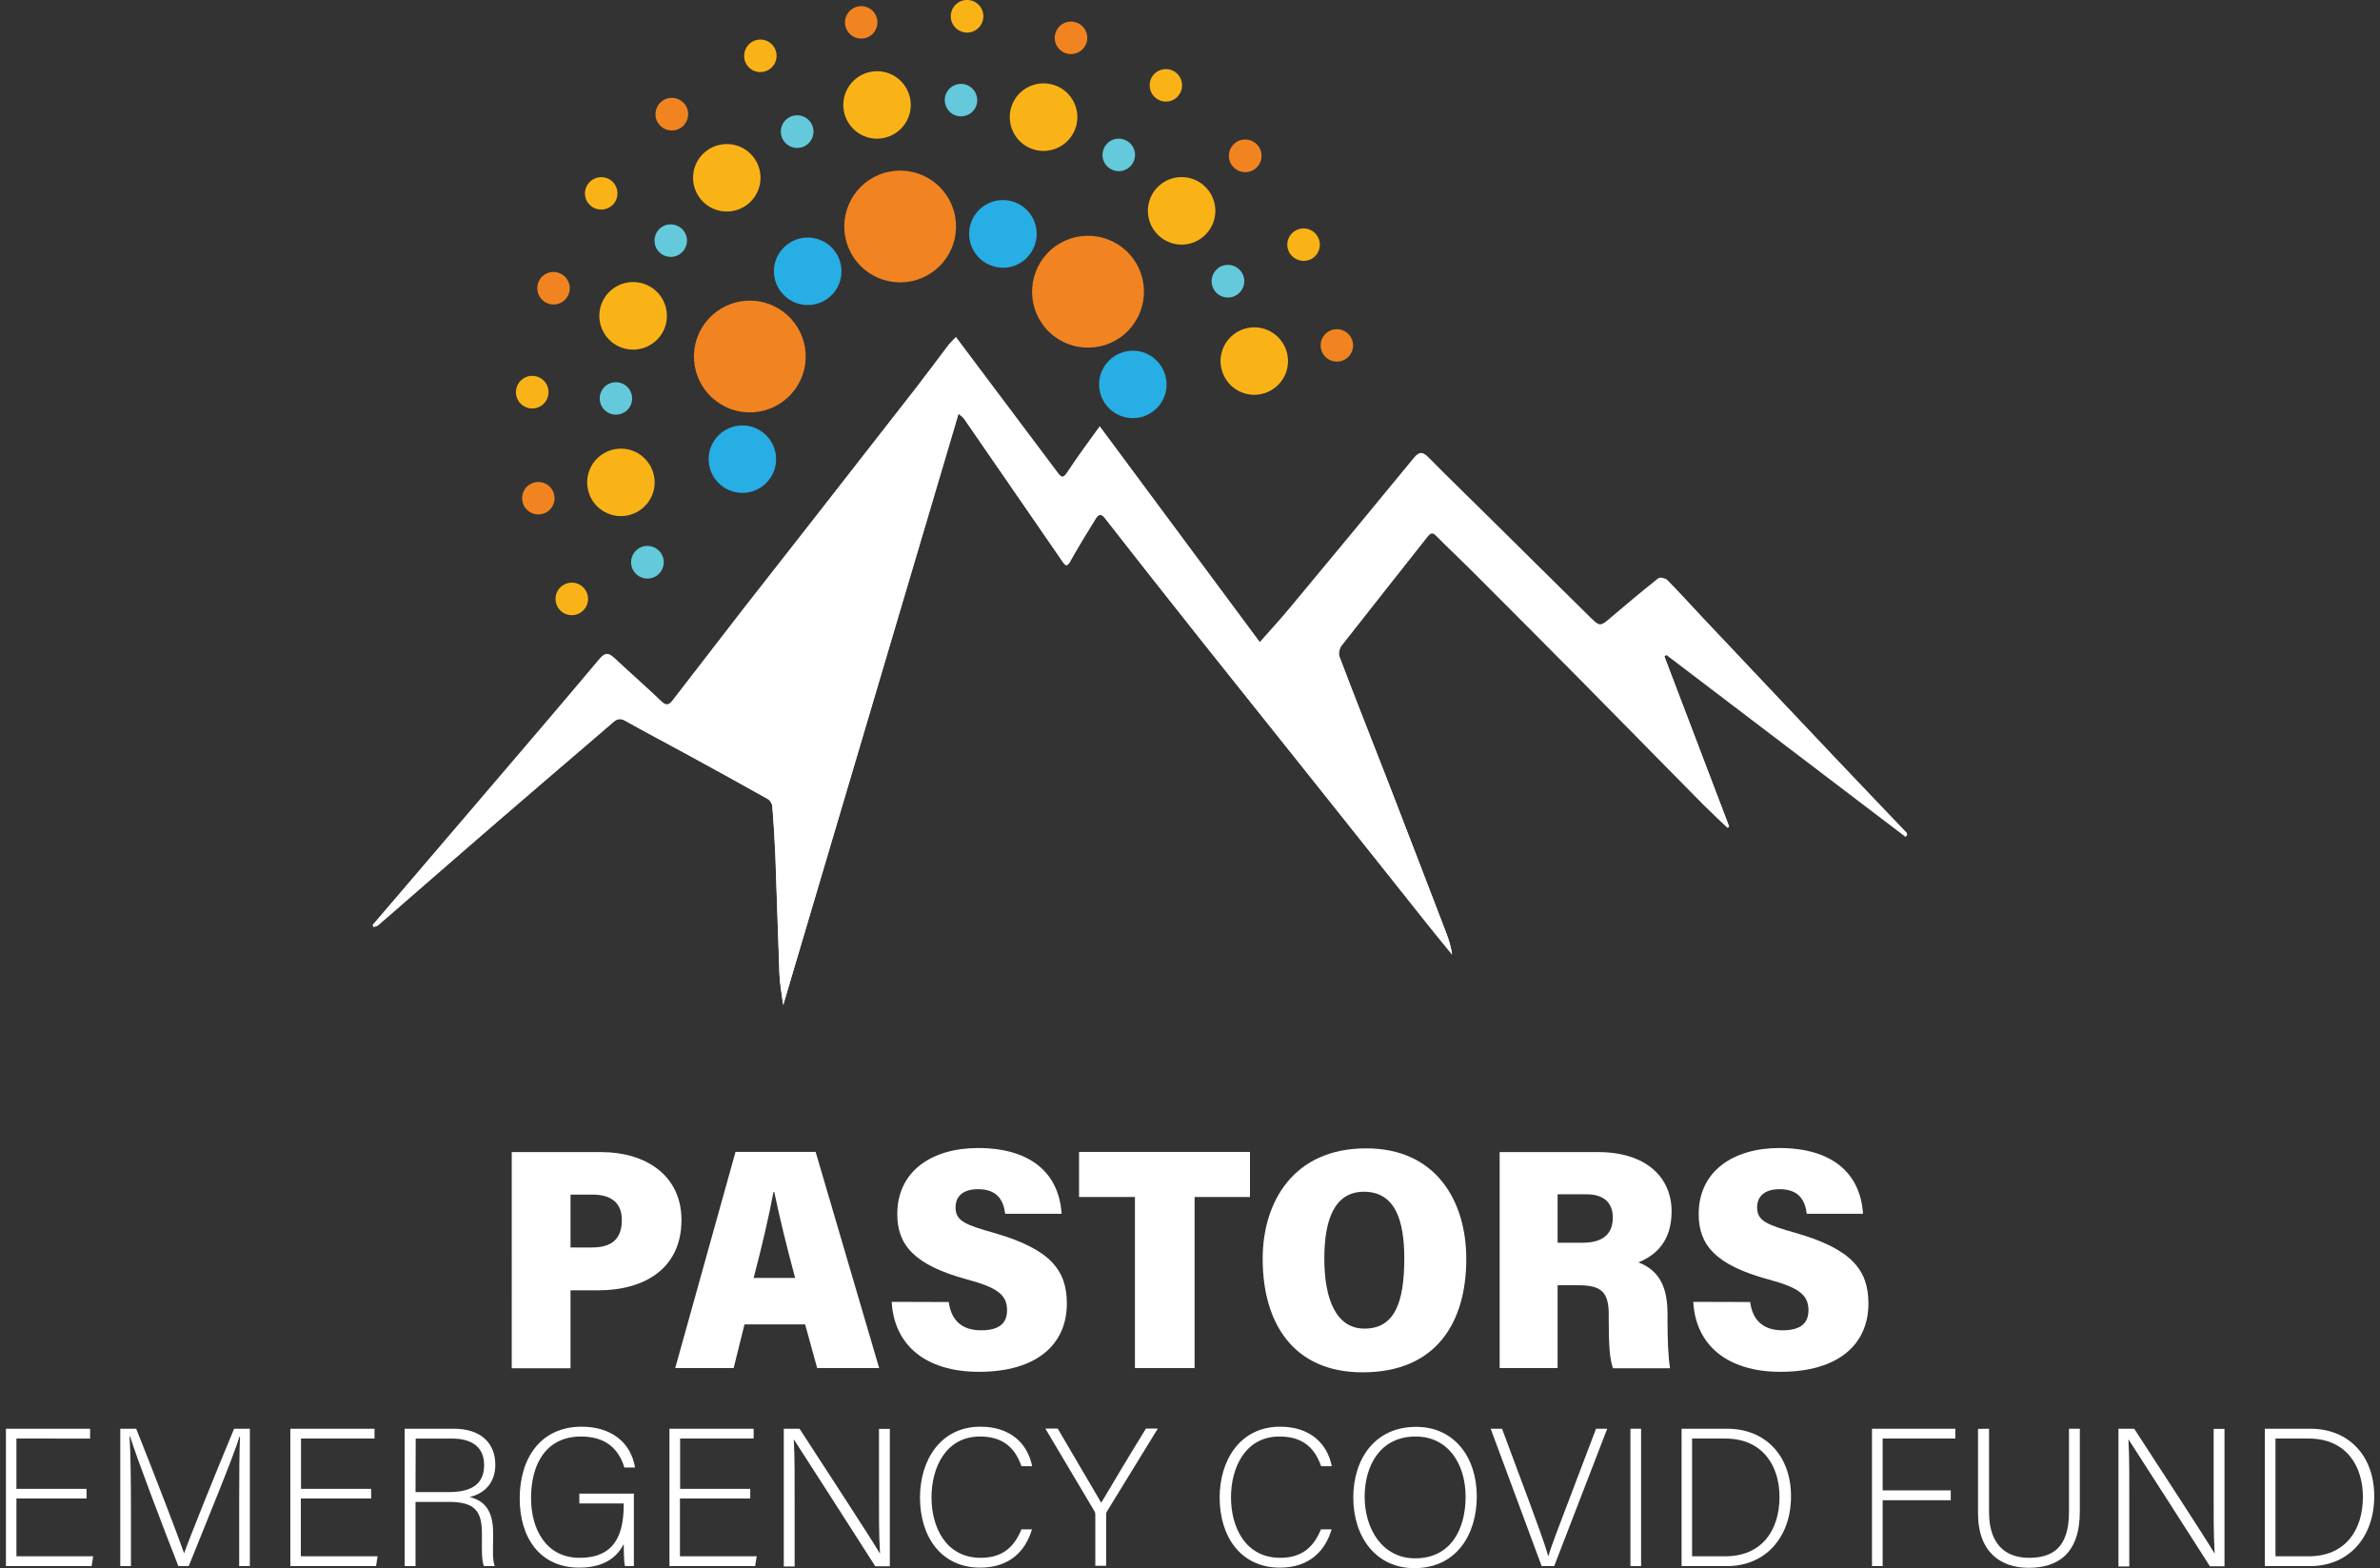 <?xml version="1.0" encoding="UTF-8"?> <!-- Generator: Adobe Illustrator 25.4.1, SVG Export Plug-In . SVG Version: 6.00 Build 0) --> <svg xmlns="http://www.w3.org/2000/svg" xmlns:xlink="http://www.w3.org/1999/xlink" version="1.1" id="Layer_1" x="0px" y="0px" viewBox="0 0 1405 925.6" style="enable-background:new 0 0 1405 925.6;" xml:space="preserve"><rect x="0" y="0" width="1405" height="925.6" fill="#333333" stroke="none"/> <style type="text/css"> .st0{display:none;} .st1{fill-rule:evenodd;clip-rule:evenodd;fill:#FAB317;} .st2{fill-rule:evenodd;clip-rule:evenodd;fill:#F18421;} .st3{fill-rule:evenodd;clip-rule:evenodd;fill:#27AEE4;} .st4{fill-rule:evenodd;clip-rule:evenodd;fill:#63C9DB;} .st5{fill:#FFFFFF;} </style> <rect class="st0" width="1405.1" height="925.7"></rect> <g> <g> <path class="st1" d="M416,89.9c8.3-7.2,20.9-6.3,28.1,2s6.3,20.9-2,28.1s-20.9,6.3-28.1-2C406.8,109.6,407.7,97.1,416,89.9"></path> <path class="st1" d="M354.9,179.9c3.6-10.4,15-15.9,25.4-12.3c10.4,3.6,15.9,15,12.3,25.4s-15,15.9-25.4,12.3 S351.3,190.3,354.9,179.9"></path> <path class="st1" d="M347,288.5c-2.1-10.8,5-21.2,15.8-23.3c10.8-2.1,21.2,5,23.3,15.8c2.1,10.8-5,21.2-15.8,23.3 C359.5,306.4,349,299.3,347,288.5"></path> <path class="st1" d="M720.9,216.9c-2.1-10.8,5-21.2,15.8-23.3s21.2,5,23.3,15.8s-5,21.2-15.8,23.3S723,227.7,720.9,216.9"></path> <path class="st1" d="M682.5,137.5c-7.2-8.3-6.3-20.9,2-28.1s20.9-6.3,28.1,2c7.2,8.3,6.3,20.9-2,28.1 C702.2,146.8,689.7,145.8,682.5,137.5"></path> <path class="st1" d="M609.5,88c-10.4-3.6-15.9-15-12.3-25.4c3.6-10.4,15-15.9,25.4-12.3c10.4,3.6,15.9,15,12.3,25.4 C631.2,86.1,619.9,91.6,609.5,88"></path> <path class="st2" d="M411.5,199.6c6-17.2,24.8-26.3,42-20.3s26.3,24.8,20.3,42s-24.8,26.3-42,20.3 C414.6,235.6,405.5,216.8,411.5,199.6"></path> <path class="st2" d="M617.3,193.8c-11.9-13.8-10.4-34.6,3.4-46.6c13.8-11.9,34.6-10.4,46.6,3.4c11.9,13.8,10.4,34.6-3.4,46.6 C650.1,209.1,629.2,207.6,617.3,193.8"></path> <path class="st2" d="M525.2,101.3c17.9-3.4,35.2,8.3,38.6,26.2c3.4,17.9-8.3,35.2-26.2,38.6c-17.9,3.4-35.2-8.3-38.6-26.2 C495.6,122,507.3,104.7,525.2,101.3"></path> <path class="st1" d="M514,42.4c10.8-2.1,21.2,5,23.3,15.8s-5,21.2-15.8,23.3s-21.2-5-23.3-15.8C496.1,54.9,503.2,44.5,514,42.4"></path> <path class="st3" d="M463.8,145.1c8.3-7.2,20.9-6.3,28.1,2s6.3,20.9-2,28.1c-8.3,7.2-20.9,6.3-28.1-2 C454.5,164.9,455.4,152.3,463.8,145.1"></path> <path class="st3" d="M418.7,274.8c-2.1-10.8,5-21.2,15.8-23.3s21.2,5,23.3,15.8c2.1,10.8-5,21.2-15.8,23.3 C431.2,292.7,420.8,285.6,418.7,274.8"></path> <path class="st3" d="M649.2,230.7c-2.1-10.8,5-21.2,15.8-23.3s21.2,5,23.3,15.8s-5,21.2-15.8,23.3 C661.7,248.5,651.3,241.5,649.2,230.7"></path> <path class="st3" d="M585.5,156.9c-10.4-3.6-15.9-15-12.3-25.4c3.6-10.4,15-15.9,25.4-12.3s15.9,15,12.3,25.4 C607.2,155.1,595.9,160.6,585.5,156.9"></path> <path class="st2" d="M506.6,3.8c5.2-1,10.2,2.4,11.2,7.6s-2.4,10.2-7.6,11.2c-5.2,1-10.2-2.4-11.2-7.6 C498,9.9,501.4,4.8,506.6,3.8"></path> <path class="st1" d="M444.7,24.3c4.8-2.3,10.5-0.3,12.8,4.5s0.3,10.5-4.5,12.8s-10.5,0.3-12.8-4.5C438,32.4,440,26.6,444.7,24.3"></path> <path class="st4" d="M464.3,70.4c4-3.5,10.1-3,13.6,1s3,10.1-1,13.6s-10.1,3-13.6-1C459.8,79.9,460.3,73.8,464.3,70.4"></path> <path class="st4" d="M386.9,138.9c1.7-5,7.2-7.7,12.2-5.9c5,1.7,7.7,7.2,5.9,12.2c-1.7,5-7.2,7.7-12.2,5.9 C387.8,149.4,385.2,143.9,386.9,138.9"></path> <path class="st4" d="M354.2,237c-1-5.2,2.4-10.2,7.6-11.2s10.2,2.4,11.2,7.6c1,5.2-2.4,10.2-7.6,11.2S355.2,242.2,354.2,237"></path> <path class="st4" d="M374.9,338.2c-3.5-4-3-10.1,1-13.6s10.1-3,13.6,1s3,10.1-1,13.6C384.4,342.7,378.4,342.2,374.9,338.2"></path> <path class="st4" d="M717.6,172.3c-3.5-4-3-10.1,1-13.6s10.1-3,13.6,1s3,10.1-1,13.6C727.1,176.8,721.1,176.3,717.6,172.3"></path> <path class="st4" d="M657.3,100.5c-5-1.7-7.7-7.2-5.9-12.2c1.7-5,7.2-7.7,12.2-5.9c5,1.7,7.7,7.2,5.9,12.2 C667.8,99.6,662.3,102.3,657.3,100.5"></path> <path class="st4" d="M569.1,68.5c-5.2,1-10.2-2.4-11.2-7.6s2.4-10.2,7.6-11.2c5.2-1,10.2,2.4,11.2,7.6 C577.8,62.5,574.4,67.5,569.1,68.5"></path> <path class="st2" d="M390.3,60.1c4-3.5,10.1-3,13.6,1s3,10.1-1,13.6s-10.1,3-13.6-1S386.3,63.6,390.3,60.1"></path> <path class="st1" d="M347,108.8c3-4.4,9-5.5,13.3-2.6c4.4,3,5.5,9,2.6,13.3c-3,4.4-9,5.5-13.3,2.6 C345.1,119.2,344,113.2,347,108.8"></path> <path class="st2" d="M317.7,167c1.7-5,7.2-7.7,12.2-5.9c5,1.7,7.7,7.2,5.9,12.2c-1.7,5-7.2,7.7-12.2,5.9 C318.7,177.5,316,172,317.7,167"></path> <path class="st1" d="M304.6,230.8c0.4-5.3,5-9.3,10.3-8.9c5.3,0.4,9.3,5,8.9,10.3s-5,9.3-10.3,8.9S304.2,236.1,304.6,230.8"></path> <path class="st2" d="M779.8,205.7c-1-5.2,2.4-10.2,7.6-11.2c5.2-1,10.2,2.4,11.2,7.6c1,5.2-2.4,10.2-7.6,11.2 C785.8,214.3,780.8,210.9,779.8,205.7"></path> <path class="st2" d="M308.4,295.9c-1-5.2,2.4-10.2,7.6-11.2s10.2,2.4,11.2,7.6s-2.4,10.2-7.6,11.2S309.4,301.1,308.4,295.9"></path> <path class="st1" d="M760.9,148.6c-2.3-4.8-0.3-10.5,4.5-12.8s10.5-0.3,12.8,4.5s0.3,10.5-4.5,12.8 C768.9,155.3,763.2,153.3,760.9,148.6"></path> <path class="st1" d="M328.9,357.7c-2.3-4.8-0.3-10.5,4.5-12.8s10.5-0.3,12.8,4.5s0.3,10.5-4.5,12.8S331.2,362.5,328.9,357.7"></path> <path class="st2" d="M727.8,98.3c-3.5-4-3-10.1,1-13.6s10.1-3,13.6,1s3,10.1-1,13.6C737.4,102.8,731.3,102.3,727.8,98.3"></path> <path class="st1" d="M682.9,58.3c-4.4-3-5.5-9-2.6-13.3c3-4.4,9-5.5,13.3-2.6c4.4,3,5.5,9,2.6,13.3 C693.3,60.2,687.3,61.3,682.9,58.3"></path> <path class="st2" d="M629.1,31.4c-5-1.7-7.7-7.2-5.9-12.2c1.7-5,7.2-7.7,12.2-5.9c5,1.7,7.7,7.2,5.9,12.2 C639.6,30.4,634.2,33.1,629.1,31.4"></path> <path class="st1" d="M570.2,19.2c-5.3-0.4-9.3-5-8.9-10.3c0.4-5.3,5-9.3,10.3-8.9c5.3,0.4,9.3,5,8.9,10.3 C580.1,15.6,575.5,19.6,570.2,19.2"></path> </g> <g id="_x36_ypwqf.tif_1_"> <g> <path class="st5" d="M220.1,546.1c0.1,0.4,0.3,0.7,0.4,1.1c0.8-0.3,1.8-0.3,2.5-0.8c5.8-4.9,11.5-9.9,17.3-15 c12-10.4,24-20.9,36-31.3c16.4-14.2,32.8-28.4,49.3-42.5c12.2-10.5,24.4-20.8,36.6-31.4c2.5-2.1,4.4-2.1,7.1-0.6 c12.4,7,25,13.5,37.5,20.4c15.5,8.5,31,17,46.5,25.7c1.2,0.7,2.5,2.7,2.7,4.2c0.8,9.8,1.4,19.6,1.8,29.4 c0.9,23.3,1.5,46.5,2.4,69.8c0.2,5.6,1.3,11.1,2.2,18.2c34.8-117.2,69-232.8,103.5-349c1.4,1.2,2.5,1.8,3.2,2.8 c19.4,28.1,38.9,56.3,58.2,84.4c1.8,2.7,2.7,3.2,4.6-0.2c4.7-8.5,9.8-16.6,14.8-24.8c1.7-2.8,3.3-3.7,5.8-0.4 c19,24.3,38.1,48.5,57.2,72.6c18,22.7,36.1,45.2,54.2,67.9c26.5,33.3,53,66.7,79.5,100c4.6,5.8,9.3,11.4,13.9,17.1 c-0.7-4.5-1.9-8.6-3.4-12.5c-11.3-29.5-22.6-59.1-34.1-88.6c-9.7-25-19.6-49.9-29.1-74.9c-0.6-1.7,0.1-5,1.3-6.5 c16.8-21.5,33.8-42.8,50.7-64.3c1.9-2.4,3.1-2.7,5.3-0.4c6.9,7,14.1,13.7,21.1,20.7c21.4,21.4,42.8,42.9,64.2,64.5 c24.3,24.6,48.5,49.3,72.8,73.9c4.5,4.5,9.1,8.7,13.7,13.1c0.3-0.2,0.7-0.4,1-0.6c-12.8-33.5-25.6-67.1-38.3-100.6 c0.4-0.3,0.9-0.6,1.3-0.8c47.1,35.8,94.1,71.6,141.2,107.4c0.3-0.5,0.7-1.1,1-1.6c-14.3-14.9-28.6-29.8-42.8-44.9 c-25.9-27.4-51.8-54.8-77.7-82.2c-7-7.4-13.8-15-20.9-22.2c-1.2-1.2-4.3-2-5.5-1.1c-9.6,7.6-19,15.5-28.4,23.5 c-5.5,4.7-6.1,5-11.2,0c-19.7-19.4-39.3-38.9-59-58.3c-12.3-12.2-24.9-24.2-37-36.6c-3.7-3.8-5.8-3.2-9,0.7 c-24.1,29.4-48.4,58.7-72.7,87.9c-5.8,6.9-11.9,13.5-17.9,20.4c-31.5-42.5-62.8-84.7-94.5-127.4c-6.6,9.3-13.2,18-19.2,27.2 c-2.3,3.5-3.4,3.1-5.5,0.3c-19.9-26.6-39.9-53.2-60.2-80.2c-1.6,1.7-3.2,3-4.4,4.7c-6.6,8.6-13,17.4-19.7,26 c-20.4,26.2-40.8,52.3-61.2,78.4c-13.2,16.9-26.5,33.7-39.7,50.7c-14.2,18.3-28.3,36.6-42.5,55c-1.9,2.5-3.6,3-6.2,0.4 c-9.2-8.8-18.7-17.2-28-25.8c-3.1-2.9-5.3-3.4-8.6,0.5c-23.2,27.6-46.6,54.9-70,82.3C262.8,496.2,241.5,521.1,220.1,546.1z"></path> <path class="st5" d="M763.7,446.4c-18-22.7-36.2-45.2-54.2-67.9c-19.1-24.1-38.3-48.3-57.2-72.6c-2.5-3.3-4.1-2.4-5.8,0.4 c-5,8.2-10.1,16.4-14.8,24.8c-1.9,3.4-2.7,2.9-4.6,0.2c-19.4-28.2-38.8-56.3-58.2-84.4c-0.7-1-1.8-1.6-3.2-2.8 C531.3,360.4,497,476,462.3,593.2c-0.9-7.1-2-12.6-2.2-18.2c-0.9-23.3-1.5-46.5-2.4-69.8c-0.4-9.8-1-19.6-1.8-29.4 c-0.1-1.5-1.4-3.5-2.7-4.2c-15.4-8.7-30.9-17.2-46.5-25.7c-12.5-6.8-25.1-13.4-37.5-20.4c-2.8-1.6-4.7-1.6-7.1,0.6 c-12.1,10.5-24.4,20.9-36.6,31.4c-16.4,14.1-32.9,28.3-49.3,42.5c-12,10.4-24,20.9-36,31.3c-5.7,5-11.5,10-17.3,15 c-0.6,0.6-1.6,0.6-2.5,0.8c-0.1-0.4-0.3-0.7-0.4-1.1c21.3-25,42.7-49.9,64-74.9c23.4-27.4,46.8-54.7,70-82.3 c3.3-3.9,5.4-3.4,8.6-0.5c9.3,8.7,18.8,17,28,25.8c2.6,2.5,4.3,2,6.2-0.4c14.2-18.3,28.3-36.7,42.5-55 c13.2-16.9,26.5-33.8,39.7-50.7c20.4-26.1,40.8-52.2,61.2-78.4c6.7-8.6,13.1-17.3,19.7-26c1.3-1.6,2.8-3,4.4-4.7 c20.3,27.1,40.3,53.6,60.2,80.2c2.1,2.8,3.2,3.2,5.5-0.3c6-9.2,12.6-18,19.2-27.2c31.7,42.7,63,84.9,94.5,127.4 c6.1-6.9,12.2-13.5,17.9-20.4c24.3-29.2,48.6-58.5,72.7-87.9c3.2-4,5.3-4.5,9-0.7c12.2,12.4,24.7,24.4,37,36.6 c19.7,19.4,39.3,39,59,58.3c5.1,5,5.7,4.7,11.2,0c9.4-8,18.8-15.9,28.4-23.5c1.1-0.9,4.2-0.1,5.5,1.1 c7.1,7.2,13.9,14.8,20.9,22.2c25.9,27.4,51.7,54.8,77.7,82.2c14.2,15,28.5,29.9,42.8,44.9c-0.3,0.5-0.7,1.1-1,1.6 c-47.1-35.8-94.1-71.6-141.2-107.4c-0.4,0.3-0.9,0.6-1.3,0.8c12.8,33.5,25.6,67.1,38.3,100.6c-0.3,0.2-0.7,0.4-1,0.6 c-4.6-4.3-9.3-8.6-13.7-13.1c-24.3-24.6-48.5-49.3-72.8-73.9c-21.3-21.6-42.8-43-64.2-64.5c-7-7-14.2-13.6-21.1-20.7 c-2.2-2.2-3.4-2-5.3,0.4c-16.9,21.4-33.9,42.7-50.7,64.3c-1.2,1.5-1.9,4.8-1.3,6.5c9.5,25.1,19.4,50,29.1,74.9 c11.4,29.5,22.7,59,34.1,88.6c1.5,3.9,2.8,8,3.4,12.5c-4.6-5.7-9.3-11.3-13.9-17.1"></path> </g> </g> </g> <g> <g> <path class="st5" d="M51.1,884.6H9.7v34.1H55l-0.9,5.8H3.5v-81.1h49.7v5.8H9.7v29.7h41.4C51.1,878.9,51.1,884.6,51.1,884.6z"></path> <path class="st5" d="M141.2,887.2c0-15.9,0.1-31.1,0.5-39.2h-0.3c-3.2,10.9-19.7,50.9-30,76.5h-6.1c-7.8-19.8-24.8-64.3-28.5-76.6 h-0.3c0.6,9.3,0.8,28.2,0.8,42.1v34.5H71v-81.1h9.4c11.1,27.8,25.1,64.2,28.2,73.3h0.2c1.9-5.9,18.1-46.3,29.4-73.3h9.3v81.1h-6.3 V887.2z"></path> <path class="st5" d="M219,884.6h-41.4v34.1h45.3l-0.9,5.8h-50.6v-81.1h49.7v5.8h-43.4v29.7h41.4v5.7H219z"></path> <path class="st5" d="M245.3,886.6v37.9h-6.4v-81.1H268c16,0,24.4,8.6,24.4,21.3c0,10.3-6.1,17-15.2,19c8.3,2,13.9,7.4,13.9,21.2 v3.1c0,5.7-0.5,13.3,1,16.5h-6.4c-1.5-3.5-1.2-10-1.2-16.9v-2.1c0-13.3-3.9-18.9-19.5-18.9H245.3z M245.3,880.8h19.6 c14.3,0,20.9-5.3,20.9-16c0-10-6.5-15.6-19.1-15.6h-21.3L245.3,880.8L245.3,880.8z"></path> <path class="st5" d="M374.2,924.5H369c-0.5-0.9-0.7-5.1-0.8-13c-2.9,5.6-9.3,13.9-26.2,13.9c-23.3,0-35.2-17.7-35.2-40.8 c0-24.2,12.7-42.4,36.5-42.4c17.5,0,29.1,9.2,31.6,24.1h-6.3c-3.5-11.5-11.5-18.3-25.6-18.3c-20.3,0-29.5,15.8-29.5,36.3 c0,18.5,8.9,35.3,28.7,35.3c20.3,0,26-13.2,26-31.2v-0.9H342v-5.8h32.2V924.5z"></path> <path class="st5" d="M442.8,884.6h-41.4v34.1h45.3l-0.9,5.8h-50.6v-81.1h49.7v5.8h-43.4v29.7h41.4v5.7H442.8z"></path> <path class="st5" d="M462.7,924.5v-81.1h9.3c12.6,19.5,42.3,64.8,47.4,73.6h0.1c-0.7-11.7-0.6-23.6-0.6-36.8v-36.7h6.4v81.1h-8.6 c-12-18.8-42.2-65.9-48-74.8h-0.1c0.6,10.7,0.5,22.5,0.5,37.2v37.7h-6.4L462.7,924.5L462.7,924.5z"></path> <path class="st5" d="M609.2,902.8c-3.8,12.9-13.3,22.6-30.5,22.6c-23.3,0-35.6-18.5-35.6-41.4c0-21.9,12-41.8,35.7-41.8 c17.5,0,27.8,9.7,30.5,23.3H603c-3.7-10.5-10.5-17.5-24.5-17.5c-20.2,0-28.6,18.4-28.6,35.9c0,17.4,8.3,35.7,29.1,35.7 c13.2,0,19.9-6.8,24-16.8L609.2,902.8L609.2,902.8z"></path> <path class="st5" d="M646.6,924.5V894c0-0.7-0.2-1.5-0.5-1.9l-29-48.8h7.3c8.1,13.8,22.2,37.8,25.7,43.8 c3.5-6,17.7-29.8,26.4-43.8h7l-30.2,49.2c-0.2,0.5-0.3,0.9-0.3,1.7v30.1h-6.4V924.5z"></path> <path class="st5" d="M786.1,902.8c-3.8,12.9-13.3,22.6-30.5,22.6c-23.3,0-35.6-18.5-35.6-41.4c0-21.9,12-41.8,35.7-41.8 c17.5,0,27.8,9.7,30.5,23.3h-6.3c-3.7-10.5-10.5-17.5-24.6-17.5c-20.2,0-28.6,18.4-28.6,35.9c0,17.4,8.3,35.7,29.1,35.7 c13.2,0,19.9-6.8,24-16.8H786.1z"></path> <path class="st5" d="M871.8,883.4c0,22.1-11.8,42.3-36.8,42.3c-22.8,0-36.1-18.4-36.1-41.7c0-22.9,12.9-41.7,37-41.7 C858,842.2,871.8,859.7,871.8,883.4z M805.6,883.6c0,18.7,10.3,36.3,29.8,36.3c21,0,29.8-17.1,29.8-36.4c0-18.9-10-35.5-29.5-35.5 C814.7,848,805.6,865.3,805.6,883.6z"></path> <path class="st5" d="M910.1,924.5L880,843.4h6.7l15.8,42.4c4.5,12.3,9.6,25.8,11.4,32.7h0.2c1.7-6,7.3-20.3,11.8-32.2l16.3-42.9 h6.6l-31.3,81.1H910.1z"></path> <path class="st5" d="M968.8,843.4v81.1h-6.3v-81.1H968.8z"></path> <path class="st5" d="M992.7,843.4h26.9c22.2,0,37.7,15.5,37.7,39.9c0,24.2-15.1,41.2-37.8,41.2h-26.8L992.7,843.4L992.7,843.4z M998.9,918.7h19.6c21.4,0,32-15.1,32-35.1c0-17.8-9.5-34.4-32-34.4h-19.6V918.7z"></path> <path class="st5" d="M1105.2,843.4h49.1v5.8h-42.9v30.6h40.2v5.8h-40.2v38.9h-6.3v-81.1H1105.2z"></path> <path class="st5" d="M1174.2,843.4v49.1c0,21.6,12.2,27.1,23.6,27.1c13.6,0,23.6-5.7,23.6-27.1v-49.1h6.4v48.8 c0,25.4-13.4,33.3-30.2,33.3c-16,0-29.9-8.7-29.9-32.2v-49.8L1174.2,843.4L1174.2,843.4z"></path> <path class="st5" d="M1250.6,924.5v-81.1h9.3c12.6,19.5,42.3,64.8,47.4,73.6h0.1c-0.7-11.7-0.6-23.6-0.6-36.8v-36.7h6.4v81.1h-8.6 c-12-18.8-42.2-65.9-48-74.8h-0.1c0.6,10.7,0.5,22.5,0.5,37.2v37.7h-6.4L1250.6,924.5L1250.6,924.5z"></path> <path class="st5" d="M1337,843.4h26.9c22.2,0,37.7,15.5,37.7,39.9c0,24.2-15.1,41.2-37.8,41.2H1337L1337,843.4L1337,843.4z M1343.3,918.7h19.6c21.4,0,32-15.1,32-35.1c0-17.8-9.5-34.4-32-34.4h-19.6V918.7z"></path> </g> <g> <path class="st5" d="M302.1,680.1H355c25.6,0,47.3,13.3,47.3,40.1c0,27.5-20.3,41.5-49.4,41.5h-16.1v46h-34.7V680.1z M336.8,736.4 h12.7c11.6,0,17.6-5,17.6-16.2c0-10.3-6.5-15-17.2-15h-13.1V736.4z"></path> <path class="st5" d="M439.5,781.8l-6.4,25.8h-34.5L434.2,680h47.3L519,807.6h-36.6l-7.1-25.8H439.5z M469.4,754.4 c-5.2-19.2-9.6-37.6-12.3-50.7h-0.5c-2.6,14-6.9,32.5-11.7,50.7H469.4z"></path> <path class="st5" d="M560.1,768.6c1.3,10.4,7.4,16.7,19,16.7c11.7,0,15.4-4.9,15.4-11.9c0-9.2-6.1-13.4-23.5-18.1 c-31.8-8.6-41.3-20.7-41.3-38.6c0-25.7,20.9-39,47.6-39c31.6,0,47.9,15.2,49.4,38.8h-33.3c-1-8-4.7-14.5-16-14.5 c-8.7,0-13.3,4-13.3,10.8c0,7.9,5.7,10.2,22.7,15c33.6,9.6,43,22.3,43,41.7c0,24.3-18,40.3-51.9,40.3c-31.5,0-50.1-15.8-51.5-41.3 L560.1,768.6L560.1,768.6z"></path> <path class="st5" d="M670,706.6H637V680h100.9v26.6h-32.7v101H670L670,706.6L670,706.6z"></path> <path class="st5" d="M865.6,743.2c0,37.3-17.6,66.9-61.2,66.9c-41.5,0-59-29.8-59-67c0-33.2,17.9-65.2,61-65.2 C847.5,677.8,865.6,708.7,865.6,743.2z M781.8,742.9c0,24.5,7.2,41.4,23.7,41.4c17.9,0,23.5-15.6,23.5-41.5 c0-22.5-5.4-39.3-23.9-39.3C788.2,703.6,781.8,719.2,781.8,742.9z"></path> <path class="st5" d="M919.5,758.6v49h-34.2V680.1h58.2c28,0,43.3,14.7,43.3,35c0,17.1-8.7,25.7-19.6,30.1 c13.3,5.1,17.2,15.9,17.2,30.6v3.9c0,10.7,0.4,21.8,1.5,28h-33.7c-1.9-5.3-2.5-13.4-2.5-28.1V776c0-13.3-4.4-17.3-17.9-17.3h-12.3 V758.6z M919.5,733.6h14.8c10.4,0,17.8-4,17.8-14.8c0-10-6.7-13.8-15.6-13.8h-17L919.5,733.6L919.5,733.6z"></path> <path class="st5" d="M1033.2,768.6c1.3,10.4,7.4,16.7,19,16.7c11.7,0,15.4-4.9,15.4-11.9c0-9.2-6.1-13.4-23.5-18.1 c-31.8-8.6-41.3-20.7-41.3-38.6c0-25.7,20.9-39,47.6-39c31.6,0,47.9,15.2,49.4,38.8h-33.2c-1-8-4.7-14.5-16-14.5 c-8.7,0-13.3,4-13.3,10.8c0,7.9,5.7,10.2,22.7,15c33.6,9.6,43,22.3,43,41.7c0,24.3-18,40.3-51.9,40.3c-31.5,0-50.1-15.8-51.5-41.3 L1033.2,768.6L1033.2,768.6z"></path> </g> </g> </svg> 